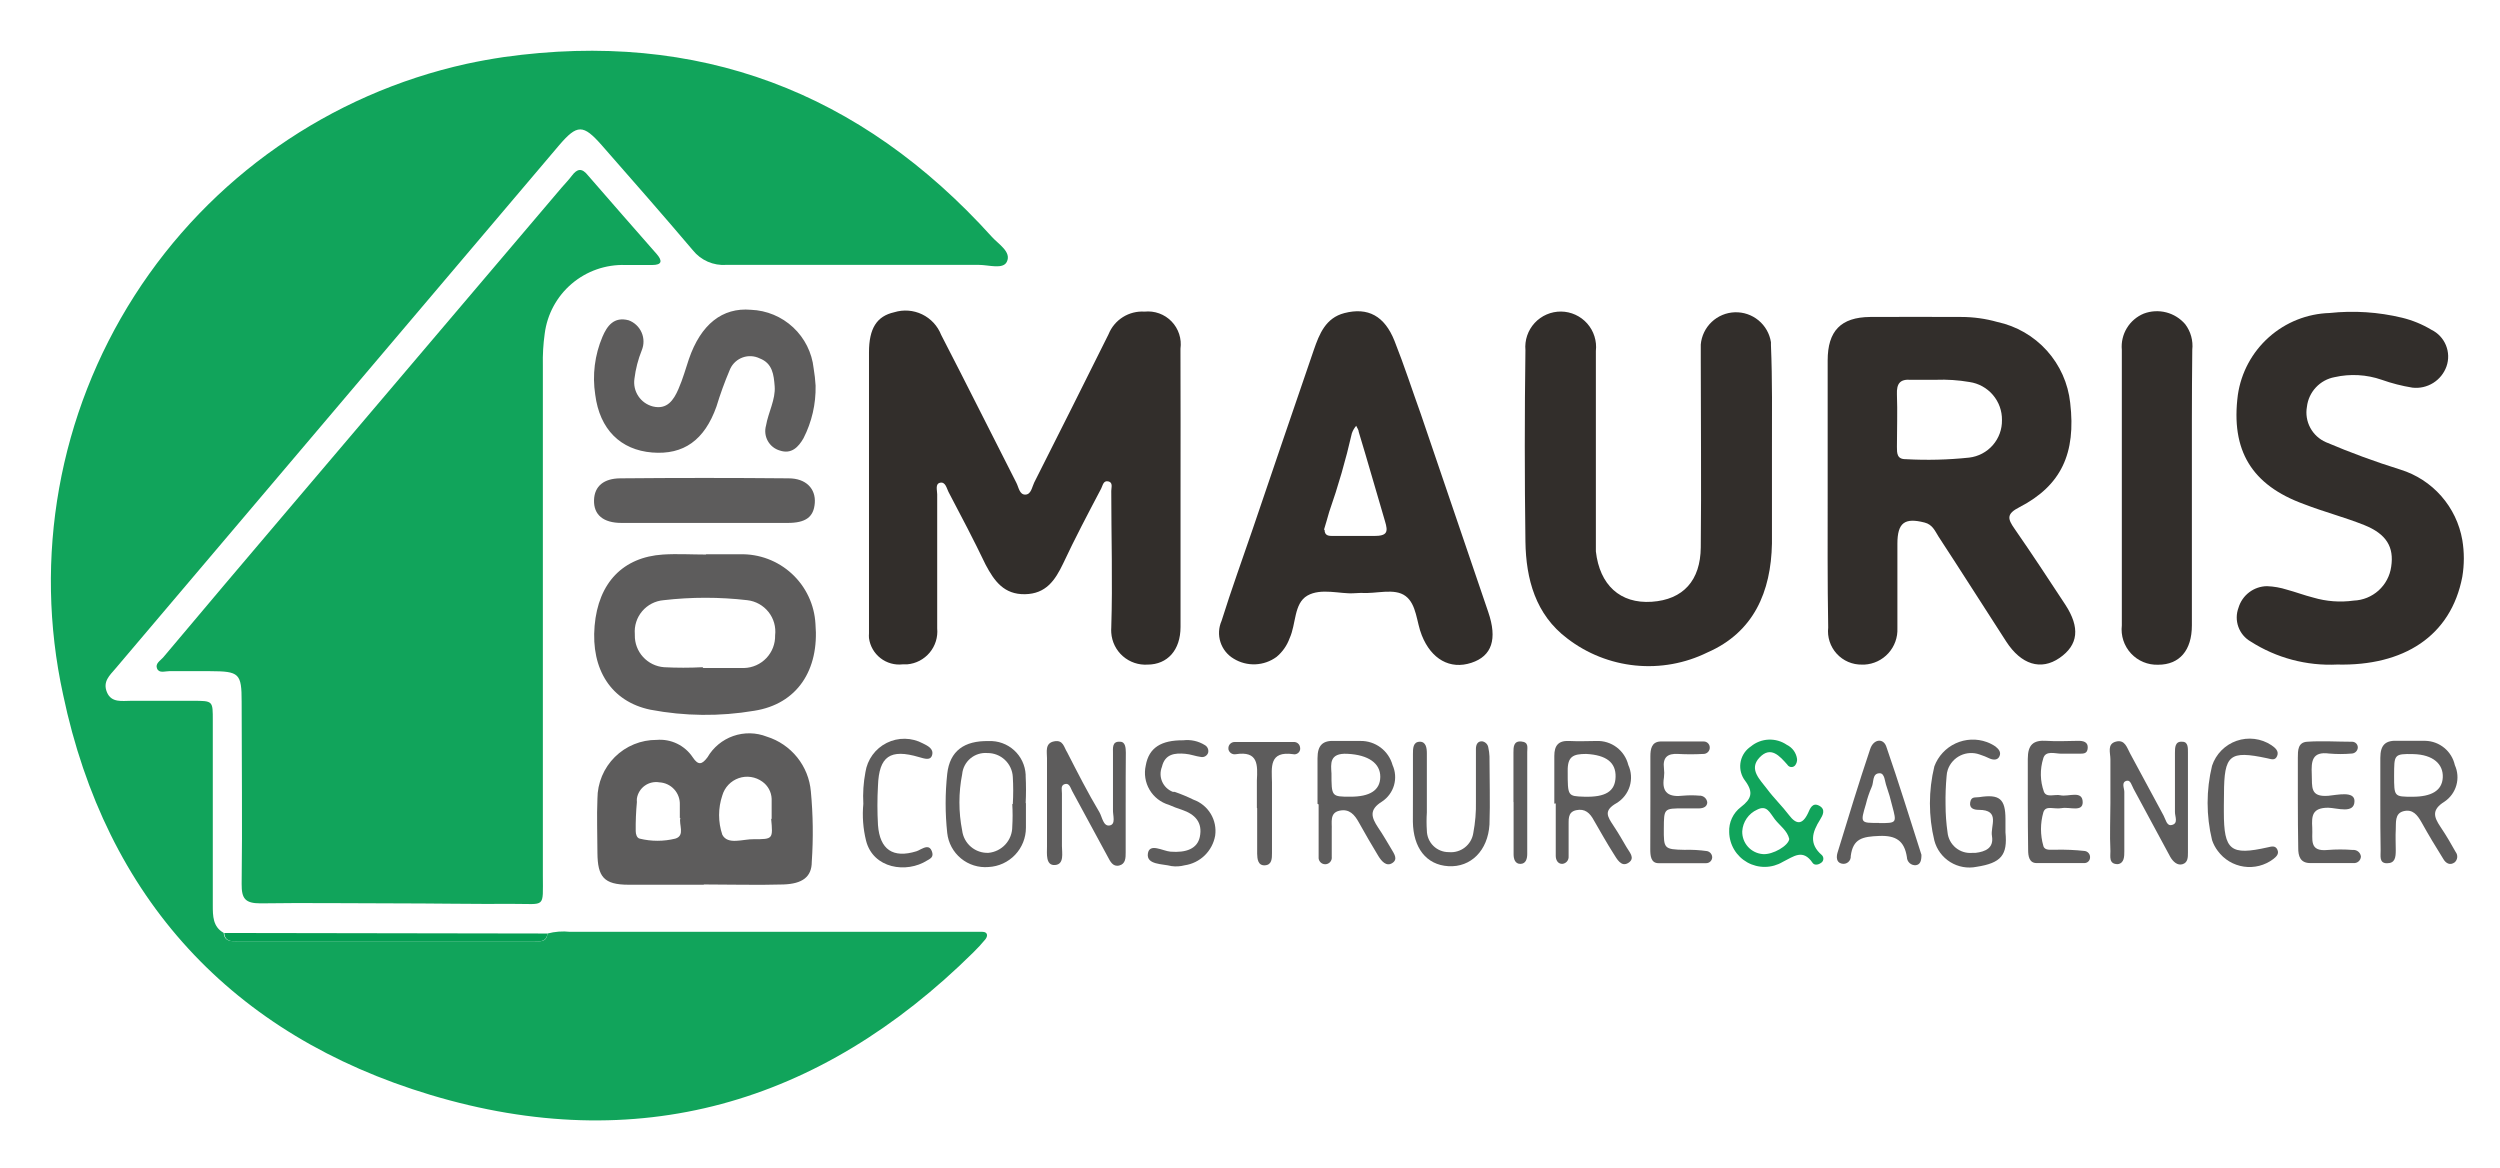 <?xml version="1.0" encoding="UTF-8"?>
<svg width="197" height="92" version="1.1" viewBox="0 0 197 92" xmlns="http://www.w3.org/2000/svg">
 <rect width="197" height="92" fill="#fff"/>
 <path d="m43.143 73.562c0.58-0.153 1.182-0.199 1.778-0.134h32.49c0.413 0 0.455 0.31 0.238 0.589-0.299 0.361-0.616 0.706-0.951 1.034-12.129 11.991-26.529 16.115-42.779 11.226-15.64-4.704-25.576-15.506-28.944-31.529-2.366-10.811-0.345-22.118 5.618-31.44 5.963-9.322 15.382-15.897 26.189-18.282 0.961-0.207 1.923-0.382 2.9-0.527 15.309-2.16 28.138 2.708 38.475 14.162 0.517 0.579 1.571 1.189 1.178 1.974-0.3 0.61-1.427 0.238-2.191 0.238h-19.915c-0.5 0.035-1.002-0.053-1.461-0.254s-0.862-0.512-1.175-0.904c-2.357-2.781-4.765-5.52-7.174-8.27-1.468-1.664-1.933-1.664-3.36 0l-34.949 41.225c-0.465 0.548-1.034 1.034-0.682 1.881s1.2 0.672 1.9 0.672h4.848c1.623 0 1.592 0 1.592 1.561v14.545c0 0.848 0 1.7 0.858 2.181 0.062 0.672 0.548 0.662 1.034 0.662h23.363c0.52 0 1.034 0.114 1.12-0.61z" fill="#11a45b"/>
 <path d="m30.931 71.185c-3.463 0-6.936-0.052-10.4 0-1.209 0-1.5-0.372-1.489-1.53 0.062-4.776 0-9.562 0-14.348 0-2.254-0.186-2.409-2.481-2.419h-3.234c-0.331 0-0.786 0.186-0.951-0.207s0.258-0.62 0.476-0.868c3.232-3.845 6.474-7.68 9.727-11.505l21.677-25.523c0.279-0.32 0.569-0.62 0.817-0.951 0.413-0.548 0.786-0.62 1.271 0 1.788 2.067 3.608 4.135 5.417 6.2 0.444 0.517 0.413 0.848-0.362 0.848h-2.119c-1.544-0.051-3.052 0.476-4.228 1.478-1.176 1.002-1.935 2.407-2.129 3.94-0.116 0.828-0.164 1.664-0.145 2.5v40.183c0 2.626 0.238 2.233-2.326 2.243-3.184 0.021-6.347-0.041-9.521-0.041z" fill="#11a45b"/>
 <g fill="#322e2b">
  <path d="m93.026 38.643v10.761c0 1.83-1.034 2.956-2.584 2.967-0.714 0.048-1.417-0.19-1.956-0.66-0.539-0.471-0.869-1.136-0.918-1.85-0.01-0.138-0.01-0.276 0-0.413 0.114-3.587 0-7.174 0-10.761 0-0.269 0.155-0.672-0.238-0.755s-0.434 0.331-0.558 0.569c-1.034 1.964-2.067 3.918-3 5.913-0.631 1.313-1.344 2.378-3 2.409s-2.419-1.034-3.1-2.316c-0.927-1.936-1.927-3.838-2.932-5.746-0.145-0.289-0.238-0.806-0.651-0.724s-0.238 0.589-0.238 0.91v10.571c0.032 0.342-0.004 0.686-0.106 1.014s-0.268 0.632-0.488 0.895c-0.22 0.263-0.49 0.48-0.794 0.639-0.304 0.159-0.637 0.255-0.979 0.284h-0.351c-0.625 0.073-1.255-0.103-1.752-0.49-0.497-0.387-0.822-0.953-0.905-1.577-0.01-0.124-0.01-0.248 0-0.372v-3.949-18.193c0-1.892 0.61-2.853 1.985-3.163 0.727-0.225 1.513-0.167 2.199 0.163 0.686 0.33 1.222 0.907 1.501 1.615 2.005 3.876 3.949 7.784 5.934 11.671 0.176 0.341 0.238 0.93 0.7 0.92s0.527-0.6 0.7-0.951c1.964-3.887 3.918-7.784 5.861-11.691 0.225-0.557 0.62-1.028 1.128-1.347s1.105-0.47 1.704-0.431c0.39-0.041 0.785 0.007 1.154 0.14s0.702 0.35 0.975 0.632c0.273 0.282 0.478 0.622 0.6 0.995 0.122 0.373 0.157 0.769 0.103 1.157 0.016 3.741 6e-3 7.452 6e-3 11.163z"/>
  <path d="m144.02 38.643v-10.234c0-2.326 1.034-3.411 3.349-3.432s4.8 0 7.184 0c0.958 8e-4 1.91 0.133 2.832 0.393 1.508 0.322 2.875 1.113 3.907 2.258s1.676 2.587 1.84 4.12c0.465 3.969-0.7 6.512-4 8.218-1.034 0.527-0.941 0.91-0.382 1.706 1.365 1.964 2.677 3.969 3.99 5.965 1.189 1.819 1.034 3.184-0.444 4.207s-3.039 0.517-4.207-1.292c-1.788-2.76-3.546-5.541-5.334-8.27-0.279-0.445-0.475-0.951-1.1-1.106-1.561-0.4-2.14 0-2.14 1.675v6.646c0.034 0.725-0.221 1.434-0.708 1.973s-1.167 0.862-1.892 0.901h-0.186c-0.375 0.007-0.747-0.066-1.091-0.213-0.344-0.148-0.653-0.368-0.905-0.645-0.253-0.277-0.443-0.605-0.559-0.961-0.116-0.356-0.154-0.734-0.112-1.106-0.063-3.619-0.042-7.206-0.042-10.803zm8.528-8.714h-1.964c-0.879-0.072-1.137 0.31-1.106 1.147 0.052 1.365 0 2.729 0 4.135 0 0.507 0 0.982 0.7 0.972 1.665 0.093 3.335 0.051 4.993-0.124 0.721-0.085 1.384-0.434 1.862-0.98 0.477-0.546 0.735-1.25 0.722-1.976 0.011-0.725-0.242-1.428-0.712-1.98s-1.124-0.914-1.841-1.02c-0.877-0.151-1.768-0.21-2.657-0.176z"/>
  <path d="m139.63 35.463v7.36c-0.072 3.814-1.437 7-5.086 8.59-1.759 0.866-3.726 1.222-5.677 1.027s-3.809-0.931-5.363-2.127c-2.5-1.881-3.256-4.672-3.3-7.639-0.067-5.024-0.067-10.051 0-15.082-0.035-0.389 0.012-0.78 0.137-1.15 0.126-0.369 0.328-0.708 0.592-0.995 0.265-0.287 0.587-0.514 0.946-0.669 0.358-0.154 0.745-0.232 1.135-0.228s0.775 0.09 1.13 0.253 0.671 0.397 0.93 0.69c0.258 0.292 0.452 0.636 0.569 1.008 0.118 0.372 0.156 0.765 0.112 1.153v14.183 1.613c0.3 2.646 1.912 4.135 4.4 3.969s3.845-1.685 3.866-4.29c0.052-4.91 0-9.82 0-14.73v-1.251c0.06-0.678 0.365-1.311 0.859-1.779 0.495-0.468 1.143-0.739 1.824-0.762 0.68-0.023 1.345 0.204 1.87 0.638 0.524 0.434 0.872 1.045 0.977 1.718v0.238c0.116 2.749 0.079 5.51 0.079 8.263z"/>
  <path d="m106.67 46.748c-1.034 0.072-2.574-0.434-3.649 0.186s-0.879 2.233-1.4 3.36c-0.206 0.573-0.561 1.08-1.029 1.469-0.484 0.356-1.063 0.559-1.663 0.585-0.6 0.026-1.194-0.127-1.707-0.44-0.499-0.293-0.873-0.759-1.05-1.31-0.177-0.551-0.146-1.148 0.089-1.677 0.765-2.45 1.644-4.858 2.471-7.288 1.6-4.693 3.184-9.386 4.8-14.069 0.434-1.251 0.93-2.512 2.409-2.894 1.85-0.476 3.163 0.217 3.949 2.2s1.375 3.825 2.067 5.747c1.778 5.196 3.549 10.396 5.313 15.6 0.737 2.143 0.296 3.48-1.323 4.011-1.685 0.558-3.163-0.289-3.907-2.16-0.424-1.034-0.4-2.44-1.282-3.1s-2.316-0.155-3.494-0.248zm-2.295-5.014c0 0.5 0.341 0.5 0.693 0.5h3.2c1.065 0 1.127-0.32 0.868-1.168-0.693-2.336-1.354-4.683-2.067-7.029 0-0.165-0.134-0.32-0.2-0.486-0.149 0.174-0.264 0.373-0.341 0.589-0.48 2.099-1.077 4.168-1.788 6.2-0.124 0.465-0.269 0.92-0.414 1.416z"/>
  <path d="m194.03 42.55c0.16 0.96 0.16 1.94 0 2.9-0.9 4.7-4.641 7.04-9.862 6.916-2.408 0.117-4.793-0.519-6.823-1.819-0.448-0.258-0.789-0.667-0.963-1.154-0.174-0.487-0.17-1.019 0.012-1.503 0.144-0.485 0.439-0.912 0.843-1.218 0.403-0.306 0.894-0.475 1.4-0.482 0.538 0.021 1.07 0.115 1.582 0.279 0.693 0.186 1.364 0.444 2.067 0.62 1.032 0.306 2.118 0.387 3.184 0.238 0.727-0.027 1.422-0.309 1.963-0.796 0.54-0.488 0.892-1.15 0.993-1.871 0.238-1.551-0.372-2.584-2.129-3.287-1.551-0.62-3.163-1.034-4.734-1.644-4.135-1.5-5.789-4.238-5.22-8.611 0.255-1.755 1.12-3.364 2.444-4.544 1.323-1.18 3.02-1.857 4.793-1.91 1.907-0.203 3.835-0.077 5.7 0.372 0.816 0.198 1.597 0.518 2.316 0.951 0.517 0.251 0.924 0.684 1.143 1.216 0.219 0.532 0.236 1.125 0.046 1.668-0.193 0.542-0.563 1.003-1.051 1.307-0.489 0.304-1.066 0.434-1.637 0.368-0.823-0.133-1.633-0.341-2.419-0.62-1.193-0.414-2.479-0.485-3.711-0.207-0.566 0.105-1.083 0.388-1.475 0.809-0.393 0.42-0.64 0.956-0.706 1.527-0.101 0.566-8e-3 1.15 0.265 1.656 0.272 0.506 0.707 0.906 1.235 1.135 1.92 0.818 3.879 1.539 5.871 2.16 1.244 0.386 2.357 1.107 3.217 2.086s1.433 2.175 1.656 3.458z"/>
  <path d="m172.72 38.53v10.751c0 1.964-0.972 3.1-2.657 3.1-0.4 0.014-0.799-0.058-1.169-0.212-0.37-0.154-0.702-0.386-0.974-0.681s-0.477-0.644-0.601-1.025-0.165-0.784-0.119-1.182v-21.709c-0.056-0.6 0.083-1.203 0.396-1.718s0.783-0.917 1.341-1.145c0.563-0.211 1.177-0.243 1.76-0.094 0.582 0.15 1.104 0.475 1.496 0.931 0.437 0.576 0.637 1.297 0.558 2.016-0.041 3.68-0.031 7.329-0.031 10.968z"/>
 </g>
 <g fill="#5d5c5c">
  <path d="m55.447 69.717h-5.909c-1.974 0-2.44-0.641-2.46-2.491 0-1.427-0.062-2.863 0-4.29 0.001-0.611 0.123-1.216 0.359-1.78 0.236-0.564 0.58-1.075 1.014-1.506 0.434-0.43 0.948-0.771 1.514-1.002 0.566-0.231 1.171-0.348 1.782-0.344 0.554-0.047 1.11 0.056 1.61 0.298 0.5 0.242 0.926 0.614 1.233 1.077 0.444 0.672 0.744 0.548 1.158 0 0.456-0.786 1.178-1.383 2.035-1.682s1.794-0.282 2.64 0.05c0.943 0.294 1.776 0.862 2.395 1.631 0.619 0.77 0.994 1.706 1.078 2.689 0.174 1.842 0.198 3.695 0.072 5.541 0 1.189-0.734 1.737-2.233 1.788-2.067 0.062-4.135 0-6.264 0zm5.359-5.169v-1.6c-0.01-0.267-0.081-0.528-0.209-0.763s-0.307-0.437-0.525-0.591c-0.265-0.192-0.572-0.317-0.895-0.366s-0.654-0.018-0.963 0.089-0.588 0.286-0.814 0.523c-0.225 0.237-0.39 0.525-0.481 0.839-0.339 1.006-0.339 2.095 0 3.1 0.434 0.827 1.623 0.331 2.481 0.351 1.509 0 1.52 0 1.365-1.623zm-7.236-0.093v-1.033c0.02-0.449-0.138-0.887-0.441-1.22-0.302-0.332-0.724-0.532-1.173-0.554-0.2-0.034-0.404-0.028-0.602 0.018-0.197 0.046-0.384 0.13-0.548 0.248-0.165 0.118-0.304 0.268-0.41 0.441-0.106 0.172-0.177 0.364-0.208 0.565-0.01 0.093-0.01 0.186 0 0.279-0.072 0.763-0.103 1.529-0.093 2.295 0 0.248 0.093 0.538 0.31 0.589 0.923 0.227 1.888 0.227 2.812 0 0.8-0.238 0.248-1.147 0.4-1.633z"/>
  <path d="m55.626 43.677h2.688c1.511-0.04 2.977 0.512 4.087 1.537 1.11 1.025 1.776 2.443 1.857 3.952 0.31 3.639-1.447 6.316-4.827 6.843-2.709 0.459-5.478 0.43-8.177-0.083-3.1-0.641-4.693-3.184-4.4-6.605s2.254-5.417 5.386-5.623c1.127-0.072 2.264 0 3.4 0zm-0.207 8.962h3.22c0.664-0.019 1.294-0.3 1.752-0.783 0.457-0.482 0.705-1.127 0.688-1.791 0.039-0.326 0.013-0.656-0.076-0.972-0.089-0.316-0.24-0.611-0.444-0.868s-0.456-0.472-0.743-0.632-0.602-0.261-0.928-0.298c-2.193-0.254-4.407-0.254-6.6 0-0.655 0.055-1.261 0.368-1.686 0.87s-0.632 1.152-0.578 1.807c-5e-3 0.024-5e-3 0.048 0 0.072-0.013 0.637 0.219 1.254 0.648 1.725 0.429 0.471 1.022 0.76 1.657 0.808 1.009 0.052 2.02 0.052 3.029 0z"/>
  <path d="m64.269 30.394c0.029 1.436-0.298 2.856-0.951 4.135-0.4 0.7-0.951 1.282-1.871 0.972-0.404-0.118-0.744-0.39-0.947-0.758-0.203-0.368-0.253-0.801-0.138-1.206 0.176-1.034 0.765-2.067 0.682-3.1-0.072-0.91-0.165-1.809-1.189-2.2-0.204-0.099-0.426-0.156-0.652-0.169s-0.453 0.019-0.667 0.094c-0.214 0.075-0.411 0.191-0.58 0.342s-0.307 0.334-0.405 0.538l-0.062 0.145c-0.395 0.932-0.74 1.884-1.034 2.853-0.941 2.643-2.585 3.817-5.065 3.617s-4.135-1.809-4.486-4.559c-0.238-1.543-0.041-3.122 0.569-4.559 0.362-0.848 0.9-1.613 2.067-1.3 0.225 0.083 0.432 0.211 0.606 0.376 0.175 0.165 0.315 0.363 0.411 0.583 0.097 0.22 0.148 0.457 0.15 0.697 0.003 0.24-0.043 0.478-0.134 0.701-0.29 0.719-0.485 1.473-0.579 2.243-0.072 0.481 0.037 0.972 0.307 1.377 0.269 0.405 0.68 0.695 1.151 0.814 1.116 0.269 1.633-0.507 2.005-1.365s0.558-1.571 0.827-2.367c0.941-2.739 2.636-4.083 4.889-3.887 1.24 0.048 2.421 0.539 3.328 1.386 0.907 0.846 1.48 1.991 1.613 3.224 0.077 0.454 0.129 0.912 0.155 1.372z"/>
  <path d="m55.43 41.207h-6.45c-1.458 0-2.2-0.651-2.171-1.788s0.806-1.716 2.067-1.726c4.424-0.041 8.845-0.041 13.263 0 1.385 0 2.15 0.827 2.067 1.943s-0.724 1.571-2.14 1.571z"/>
  <path d="m88.703 63.225v3.943c0 0.424 0 0.91-0.507 1.034s-0.713-0.331-0.91-0.7l-2.8-5.169c-0.134-0.248-0.217-0.651-0.579-0.548s-0.217 0.486-0.227 0.744v4.135c0 0.558 0.2 1.447-0.548 1.5s-0.629-0.907-0.629-1.445v-6.977c0-0.5-0.176-1.178 0.558-1.323s0.775 0.475 1.034 0.868c0.8 1.561 1.613 3.163 2.543 4.724 0.217 0.382 0.3 1.127 0.806 1.034s0.238-0.806 0.258-1.23v-4.466c0-0.393-0.083-0.951 0.558-0.9 0.434 0 0.445 0.5 0.455 0.848-0.012 1.303-0.012 2.585-0.012 3.928z"/>
  <path d="m187.57 63.308v-3.587c0-1.034 0.414-1.406 1.406-1.344h2.15c0.544 0.015 1.067 0.211 1.486 0.558 0.42 0.346 0.711 0.823 0.829 1.354 0.226 0.497 0.269 1.058 0.122 1.584-0.148 0.526-0.476 0.983-0.928 1.29-1.034 0.641-0.858 1.2-0.331 1.985s0.817 1.313 1.2 1.985c0.094 0.12 0.139 0.271 0.125 0.423-0.013 0.152-0.084 0.293-0.197 0.394-0.362 0.269-0.693 0.083-0.889-0.248-0.6-0.961-1.189-1.933-1.737-2.925-0.32-0.558-0.682-1.034-1.4-0.858s-0.589 0.91-0.62 1.458 0 1.034 0 1.613-0.052 1.034-0.693 1.034-0.486-0.589-0.5-1.034c-0.023-1.18-0.023-2.431-0.023-3.682zm1.085-2.2c0 1.675 0 1.675 1.458 1.675s2.326-0.465 2.378-1.52-0.765-1.8-2.316-1.84-1.509 0.06-1.52 1.683z"/>
  <path d="m166.3 63.235v-3.411c0-0.5-0.279-1.2 0.434-1.385s0.868 0.476 1.116 0.93l2.636 4.889c0.165 0.3 0.248 0.837 0.631 0.755 0.569-0.114 0.258-0.682 0.269-1.034v-4.661c0-0.4 0-0.93 0.589-0.868 0.455 0 0.434 0.5 0.434 0.848v7.887c0 0.362 0 0.775-0.413 0.91s-0.765-0.2-0.982-0.579c-0.965-1.785-1.929-3.573-2.894-5.365-0.134-0.248-0.238-0.693-0.517-0.631-0.476 0.1-0.207 0.579-0.207 0.879v4.662c0 0.424 0 0.961-0.517 1.034-0.734 0-0.569-0.62-0.579-1.034-0.062-1.314 0-2.575 0-3.826z"/>
 </g>
 <path d="m136.26 65.572c-0.019-0.379 0.056-0.757 0.216-1.101 0.16-0.344 0.402-0.644 0.704-0.873 0.8-0.62 1.034-1.127 0.341-2.067-0.151-0.194-0.262-0.416-0.327-0.653-0.065-0.237-0.082-0.485-0.052-0.729 0.031-0.244 0.11-0.479 0.231-0.693 0.122-0.213 0.285-0.401 0.479-0.552l0.114-0.083c0.396-0.328 0.887-0.517 1.401-0.539 0.513-0.022 1.019 0.123 1.442 0.415 0.215 0.105 0.401 0.262 0.541 0.457 0.139 0.195 0.229 0.421 0.259 0.659 0.011 0.174-0.04 0.346-0.145 0.486-0.03 0.039-0.068 0.072-0.111 0.096s-0.09 0.04-0.14 0.046c-0.049 0.006-0.098 0.002-0.146-0.012-0.047-0.014-0.091-0.037-0.13-0.068-0.035-0.023-0.064-0.055-0.083-0.093-0.62-0.7-1.313-1.509-2.2-0.579s0.052 1.757 0.589 2.481 1.189 1.344 1.737 2.067 1.034 0.8 1.489-0.155c0.165-0.372 0.351-0.879 0.889-0.589s0.269 0.765 0.062 1.1c-0.62 0.982-0.9 1.892 0.145 2.791 0.037 0.036 0.066 0.08 0.086 0.128s0.03 0.099 0.03 0.151-0.01 0.103-0.03 0.151-0.049 0.091-0.086 0.128l-0.083 0.062c-0.217 0.155-0.507 0.186-0.641 0-0.775-1.147-1.489-0.517-2.367-0.083-0.42 0.249-0.898 0.384-1.386 0.39-0.489 0.006-0.97-0.115-1.397-0.353-0.426-0.238-0.783-0.584-1.034-1.002-0.251-0.419-0.388-0.896-0.397-1.385zm4.734 0.538c-0.155-0.662-0.734-1.034-1.137-1.551s-0.62-1.158-1.4-0.755c-0.331 0.15-0.614 0.388-0.82 0.688s-0.326 0.649-0.348 1.012c-0.012 0.453 0.151 0.892 0.455 1.228 0.304 0.335 0.726 0.54 1.178 0.572 0.77 0.06 2.01-0.657 2.073-1.195z" fill="#11a45b"/>
 <g fill="#5d5c5c">
  <path d="m122.48 63.328v-3.761c0-0.817 0.32-1.22 1.168-1.178s1.437 0 2.15 0c0.573-0.023 1.136 0.152 1.594 0.497 0.458 0.345 0.782 0.838 0.918 1.395 0.242 0.526 0.281 1.122 0.112 1.675-0.17 0.553-0.537 1.025-1.032 1.325-1.034 0.589-0.744 1.034-0.258 1.768s0.693 1.127 1.034 1.7c0.217 0.393 0.724 0.868 0.155 1.24s-0.91-0.31-1.168-0.713c-0.548-0.858-1.034-1.737-1.551-2.626-0.31-0.579-0.7-0.961-1.406-0.806s-0.569 0.806-0.589 1.313v2.326c6e-3 0.072-3e-3 0.144-0.026 0.213-0.022 0.069-0.058 0.132-0.105 0.187s-0.105 0.1-0.169 0.132c-0.065 0.032-0.135 0.052-0.207 0.057-0.351 0-0.5-0.31-0.507-0.62v-4.144zm2.347-0.548c1.7 0.052 2.45-0.424 2.481-1.561s-0.734-1.726-2.315-1.809c-1.034 0-1.478 0.2-1.458 1.354-1e-3 1.975-1e-3 1.975 1.292 2.016z"/>
  <path d="m103.82 63.339v-3.587c0-1.034 0.413-1.427 1.406-1.365h1.974c0.573-0.009 1.133 0.173 1.592 0.517 0.458 0.344 0.789 0.831 0.941 1.383 0.226 0.499 0.267 1.063 0.116 1.589-0.152 0.527-0.486 0.982-0.943 1.285-1.034 0.641-0.858 1.23-0.3 2.067 0.372 0.538 0.693 1.116 1.034 1.675 0.207 0.362 0.548 0.8 0.072 1.106s-0.858-0.165-1.1-0.558c-0.527-0.868-1.034-1.747-1.53-2.636-0.341-0.62-0.755-1.106-1.54-0.93s-0.569 0.93-0.6 1.478v2.15c0.01 0.073 4e-3 0.148-0.017 0.218-0.021 0.071-0.057 0.136-0.106 0.192-0.048 0.056-0.108 0.101-0.175 0.132s-0.14 0.047-0.213 0.048c-0.074 7e-4 -0.147-0.014-0.215-0.044s-0.128-0.073-0.177-0.128c-0.05-0.055-0.087-0.12-0.11-0.19-0.022-0.07-0.029-0.145-0.021-0.218v-4.133zm1.1-2.44c0 1.881 0 1.881 1.5 1.881s2.336-0.486 2.346-1.561-0.941-1.737-2.584-1.819c-1.463-0.082-1.297 0.827-1.266 1.499z"/>
  <path d="m80.843 63.257v1.964c1e-3 0.796-0.304 1.562-0.853 2.139-0.548 0.577-1.298 0.921-2.093 0.961-0.786 0.067-1.568-0.177-2.176-0.68-0.609-0.502-0.996-1.223-1.08-2.008-0.166-1.546-0.166-3.106 0-4.652 0.2-1.819 1.354-2.626 3.267-2.584 0.737-0.034 1.457 0.226 2.003 0.722s0.874 1.188 0.911 1.925v0.114c0.036 0.716 0.036 1.434 0 2.15zm-1.034 0.114c0.042-0.716 0.042-1.434 0-2.15-0.027-0.512-0.251-0.993-0.624-1.344s-0.868-0.543-1.381-0.537c-0.483-0.04-0.963 0.112-1.335 0.423-0.372 0.312-0.605 0.757-0.65 1.24-0.289 1.468-0.289 2.978 0 4.445 0.062 0.499 0.308 0.956 0.691 1.281 0.383 0.325 0.874 0.495 1.376 0.476 0.515-0.047 0.995-0.285 1.343-0.667 0.348-0.383 0.54-0.882 0.538-1.4 0.036-0.596 0.036-1.193 0-1.788z"/>
  <path d="m153.31 63.412c0 0.726 0.052 1.452 0.155 2.171 0.022 0.236 0.091 0.465 0.201 0.674 0.111 0.209 0.262 0.394 0.444 0.545 0.183 0.151 0.393 0.264 0.619 0.333 0.227 0.069 0.464 0.093 0.7 0.071h0.238c0.786-0.093 1.458-0.382 1.3-1.323-0.145-0.775 0.7-2.067-1.034-2.067-0.351 0-0.765-0.093-0.682-0.589s0.413-0.362 0.713-0.413c1.592-0.248 2.067 0.124 2.067 1.737v1.034c0.176 1.8-0.341 2.419-2.274 2.719-0.714 0.146-1.456 0.013-2.075-0.372s-1.068-0.991-1.254-1.695c-0.467-1.922-0.467-3.929 0-5.851 0.298-0.799 0.9-1.449 1.674-1.807s1.659-0.396 2.461-0.105c0.241 0.088 0.47 0.206 0.682 0.351 0.248 0.2 0.455 0.434 0.32 0.755s-0.455 0.32-0.755 0.2c-0.267-0.13-0.544-0.24-0.827-0.331-0.488-0.172-1.024-0.143-1.491 0.079s-0.827 0.622-1 1.11c-0.058 0.17-0.092 0.347-0.1 0.527-0.067 0.747-0.095 1.497-0.082 2.247z"/>
  <path d="m151.41 67.36c0 0.455-0.083 0.765-0.434 0.817-0.09 0.009-0.18-0.002-0.266-0.03-0.085-0.028-0.164-0.074-0.231-0.134-0.067-0.06-0.121-0.134-0.158-0.216s-0.057-0.171-0.058-0.261c-0.2-1.282-0.858-1.716-2.181-1.664s-2.067 0.207-2.243 1.582c7e-3 0.091-8e-3 0.182-0.043 0.266s-0.09 0.158-0.16 0.217c-0.069 0.059-0.152 0.1-0.241 0.12-0.088 0.02-0.181 0.019-0.269-0.003-0.434-0.093-0.424-0.538-0.331-0.858 0.837-2.729 1.664-5.468 2.574-8.166 0.258-0.8 1.034-0.889 1.271-0.2 0.993 2.866 1.881 5.76 2.77 8.53zm-3.339-2.5c1.4 0 1.4 0 1.034-1.364-0.121-0.517-0.269-1.028-0.444-1.53-0.145-0.372-0.134-1.034-0.538-1.034-0.62 0-0.444 0.713-0.641 1.1-0.189 0.431-0.339 0.877-0.449 1.335-0.444 1.489-0.444 1.489 1.034 1.478z"/>
  <path d="m111.34 62.274v-2.864c0-0.413 0-0.941 0.517-0.961s0.579 0.5 0.579 0.92v4.652c-0.031 0.475-0.031 0.952 0 1.427 2e-3 0.226 0.049 0.449 0.137 0.657 0.089 0.208 0.217 0.396 0.379 0.554 0.161 0.158 0.352 0.282 0.562 0.366 0.209 0.084 0.433 0.126 0.659 0.123 0.453 0.042 0.904-0.091 1.262-0.372 0.358-0.281 0.594-0.688 0.661-1.137 0.156-0.821 0.226-1.656 0.207-2.491v-4.141c0-0.31 0.124-0.62 0.5-0.589 0.12 0.021 0.231 0.079 0.316 0.166 0.086 0.087 0.141 0.199 0.159 0.32 0.052 0.23 0.083 0.464 0.093 0.7 0 1.788 0.062 3.577 0 5.365-0.124 2.067-1.478 3.391-3.236 3.287s-2.77-1.458-2.8-3.5z"/>
  <path d="m93.233 58.336c0.599-0.074 1.205 0.061 1.716 0.382 0.103 0.06 0.183 0.152 0.228 0.263s0.052 0.233 0.02 0.347c-0.041 0.113-0.121 0.207-0.225 0.266-0.104 0.059-0.227 0.078-0.344 0.054-0.413-0.052-0.817-0.217-1.23-0.248-0.817-0.072-1.6 0-1.84 1.034-0.073 0.185-0.11 0.383-0.106 0.582 0.003 0.199 0.046 0.396 0.126 0.578 0.08 0.183 0.195 0.348 0.339 0.485 0.144 0.138 0.314 0.246 0.499 0.318h0.145c0.508 0.176 1.006 0.383 1.489 0.62 0.567 0.203 1.046 0.597 1.357 1.113 0.311 0.516 0.433 1.124 0.348 1.72-0.105 0.593-0.394 1.139-0.826 1.558s-0.986 0.692-1.583 0.778c-0.337 0.089-0.689 0.11-1.034 0.062-0.713-0.186-1.974-0.093-1.861-0.972s1.168-0.217 1.778-0.165c1.251 0.1 2.119-0.238 2.316-1.158 0.238-1.147-0.372-1.788-1.406-2.14-0.351-0.113-0.696-0.244-1.034-0.393-0.64-0.189-1.185-0.615-1.522-1.19-0.338-0.576-0.444-1.258-0.297-1.91 0.249-1.417 1.231-1.996 2.947-1.985z"/>
  <path d="m181.07 63.101v-3.4c0-0.558 0-1.2 0.724-1.251 1.178-0.083 2.378 0 3.566 0 0.059 0.001 0.118 0.015 0.172 0.039 0.054 0.024 0.102 0.059 0.143 0.102 0.04 0.043 0.072 0.094 0.092 0.15 0.021 0.056 0.03 0.115 0.027 0.174-8e-3 0.122-0.061 0.237-0.149 0.323-0.088 0.086-0.204 0.136-0.326 0.142-0.592 0.052-1.186 0.052-1.778 0-1.365-0.186-1.416 0.62-1.375 1.623s-0.155 1.819 1.3 1.706c0.7-0.062 2.067-0.4 2.067 0.413 0 1.034-1.344 0.548-2.067 0.527-1.282 0-1.313 0.651-1.261 1.571s-0.289 1.912 1.23 1.757c0.654-0.052 1.31-0.052 1.964 0 0.152-0.015 0.303 0.03 0.423 0.124 0.119 0.095 0.198 0.232 0.218 0.383-1e-3 0.074-0.018 0.147-0.049 0.215-0.031 0.068-0.075 0.128-0.131 0.177-0.055 0.05-0.12 0.087-0.19 0.11-0.071 0.023-0.145 0.032-0.219 0.025h-3.4c-0.786 0-0.961-0.538-0.951-1.22-0.02-1.178-0.03-2.429-0.03-3.69z"/>
  <path d="m130.05 63.184v-3.577c0-0.579 0.093-1.147 0.786-1.178h3.391c0.122-0.007 0.242 0.033 0.335 0.112 0.093 0.079 0.152 0.191 0.165 0.312 9e-3 0.073 1e-3 0.146-0.022 0.216s-0.061 0.133-0.111 0.186c-0.05 0.053-0.112 0.095-0.18 0.122s-0.141 0.039-0.214 0.034c-0.654 0.036-1.31 0.036-1.964 0-0.858-0.052-1.22 0.289-1.116 1.137 0.031 0.237 0.031 0.476 0 0.713-0.207 1.251 0.424 1.571 1.53 1.437 0.416-0.036 0.835-0.036 1.251 0 0.151-0.009 0.3 0.039 0.417 0.135 0.117 0.096 0.193 0.232 0.214 0.382 0 0.341-0.289 0.476-0.62 0.486h-1.262c-1.53 0-1.53 0-1.54 1.582s0 1.654 1.633 1.685c0.594-0.018 1.189 0.015 1.778 0.1 0.117 0.025 0.221 0.091 0.294 0.185 0.074 0.095 0.111 0.212 0.106 0.332-0.011 0.121-0.067 0.233-0.157 0.313s-0.208 0.124-0.329 0.121h-3.742c-0.61 0-0.651-0.6-0.651-1.1z"/>
  <path d="m159.79 63.205v-3.4c0-1.127 0.434-1.5 1.489-1.427 0.827 0.062 1.664 0 2.5 0 0.362 0 0.765 0.072 0.734 0.558s-0.352 0.445-0.662 0.455h-1.427c-0.476 0-1.24-0.279-1.416 0.372-0.269 0.858-0.25 1.78 0.052 2.626 0.2 0.5 0.868 0.176 1.3 0.279 0.62 0.145 1.747-0.434 1.757 0.548 0 0.8-1.034 0.351-1.654 0.465s-1.261-0.258-1.447 0.331c-0.248 0.865-0.248 1.781 0 2.646 0.1 0.393 0.6 0.289 0.951 0.3 0.773-0.018 1.547 0.015 2.316 0.1 0.12 0.018 0.228 0.08 0.305 0.174 0.076 0.094 0.115 0.213 0.108 0.333 0 0.059-0.012 0.118-0.035 0.173-0.023 0.055-0.056 0.104-0.099 0.146-0.042 0.042-0.092 0.074-0.148 0.096-0.055 0.022-0.114 0.032-0.173 0.031h-3.752c-0.6 0-0.672-0.569-0.672-1.034-0.017-1.27-0.027-2.52-0.027-3.771z"/>
  <path d="m175.24 63.461v0.538c0 3.018 0.527 3.432 3.463 2.77 0.31-0.072 0.6-0.155 0.755 0.186s-0.093 0.558-0.331 0.744c-0.328 0.247-0.701 0.426-1.098 0.527-0.398 0.101-0.811 0.123-1.217 0.063-0.406-0.06-0.795-0.199-1.147-0.41-0.351-0.211-0.657-0.49-0.9-0.821-0.198-0.259-0.351-0.549-0.455-0.858-0.468-1.926-0.468-3.935 0-5.861 0.151-0.454 0.404-0.867 0.739-1.207 0.336-0.34 0.745-0.599 1.197-0.756 0.452-0.157 0.933-0.208 1.408-0.149 0.474 0.059 0.929 0.226 1.328 0.489 0.3 0.207 0.62 0.465 0.455 0.858s-0.476 0.238-0.786 0.176c-2.967-0.631-3.391-0.279-3.4 2.812z"/>
  <path d="m68.03 63.339c-0.046-0.834 0.01-1.67 0.165-2.491 0.075-0.491 0.266-0.957 0.559-1.359 0.292-0.402 0.677-0.727 1.122-0.949 0.445-0.222 0.936-0.334 1.433-0.326 0.497 0.008 0.985 0.135 1.422 0.37 0.372 0.186 0.848 0.413 0.724 0.9s-0.62 0.289-1.034 0.176c-2.274-0.672-3.153-0.072-3.236 2.254-0.059 1.032-0.059 2.067 0 3.1 0.145 1.943 1.189 2.636 3.029 2.067 0.115-0.041 0.226-0.093 0.331-0.155 0.32-0.155 0.693-0.341 0.879 0.134s-0.1 0.589-0.362 0.744c-1.623 1.034-4.259 0.651-4.817-1.561-0.235-0.949-0.307-1.931-0.214-2.904z"/>
  <path d="m99.042 63.659v-2.16c0.062-1.209 0.124-2.347-1.664-2.067-0.129 0.023-0.262-0.005-0.37-0.078-0.108-0.073-0.183-0.186-0.209-0.315-0.005-0.041-0.005-0.083 0-0.124 0.01-0.122 0.066-0.235 0.156-0.317 0.09-0.083 0.208-0.128 0.33-0.128h4.652c0.121-9e-3 0.241 0.029 0.336 0.106 0.094 0.077 0.155 0.187 0.171 0.307 0.014 0.059 0.015 0.12 5e-3 0.18s-0.032 0.117-0.065 0.168c-0.033 0.051-0.075 0.095-0.125 0.129s-0.107 0.058-0.166 0.071c-0.058 0.016-0.118 0.016-0.176 0-1.933-0.279-1.706 1.034-1.685 2.223v5.561c0 0.424 0 0.941-0.558 0.972s-0.6-0.517-0.61-0.91v-3.587z"/>
 </g>
 <path d="m43.14 73.561c-0.083 0.682-0.6 0.62-1.034 0.62h-23.4c-0.5 0-0.982 0-1.034-0.662z" fill="#059e53"/>
 <path d="m119.26 63.215v-3.918c0-0.413 0-0.92 0.61-0.868s0.476 0.465 0.476 0.827v8.032c0 0.372-0.1 0.775-0.527 0.786s-0.548-0.382-0.548-0.755v-4.135z" fill="#5d5c5c"/>
</svg>
